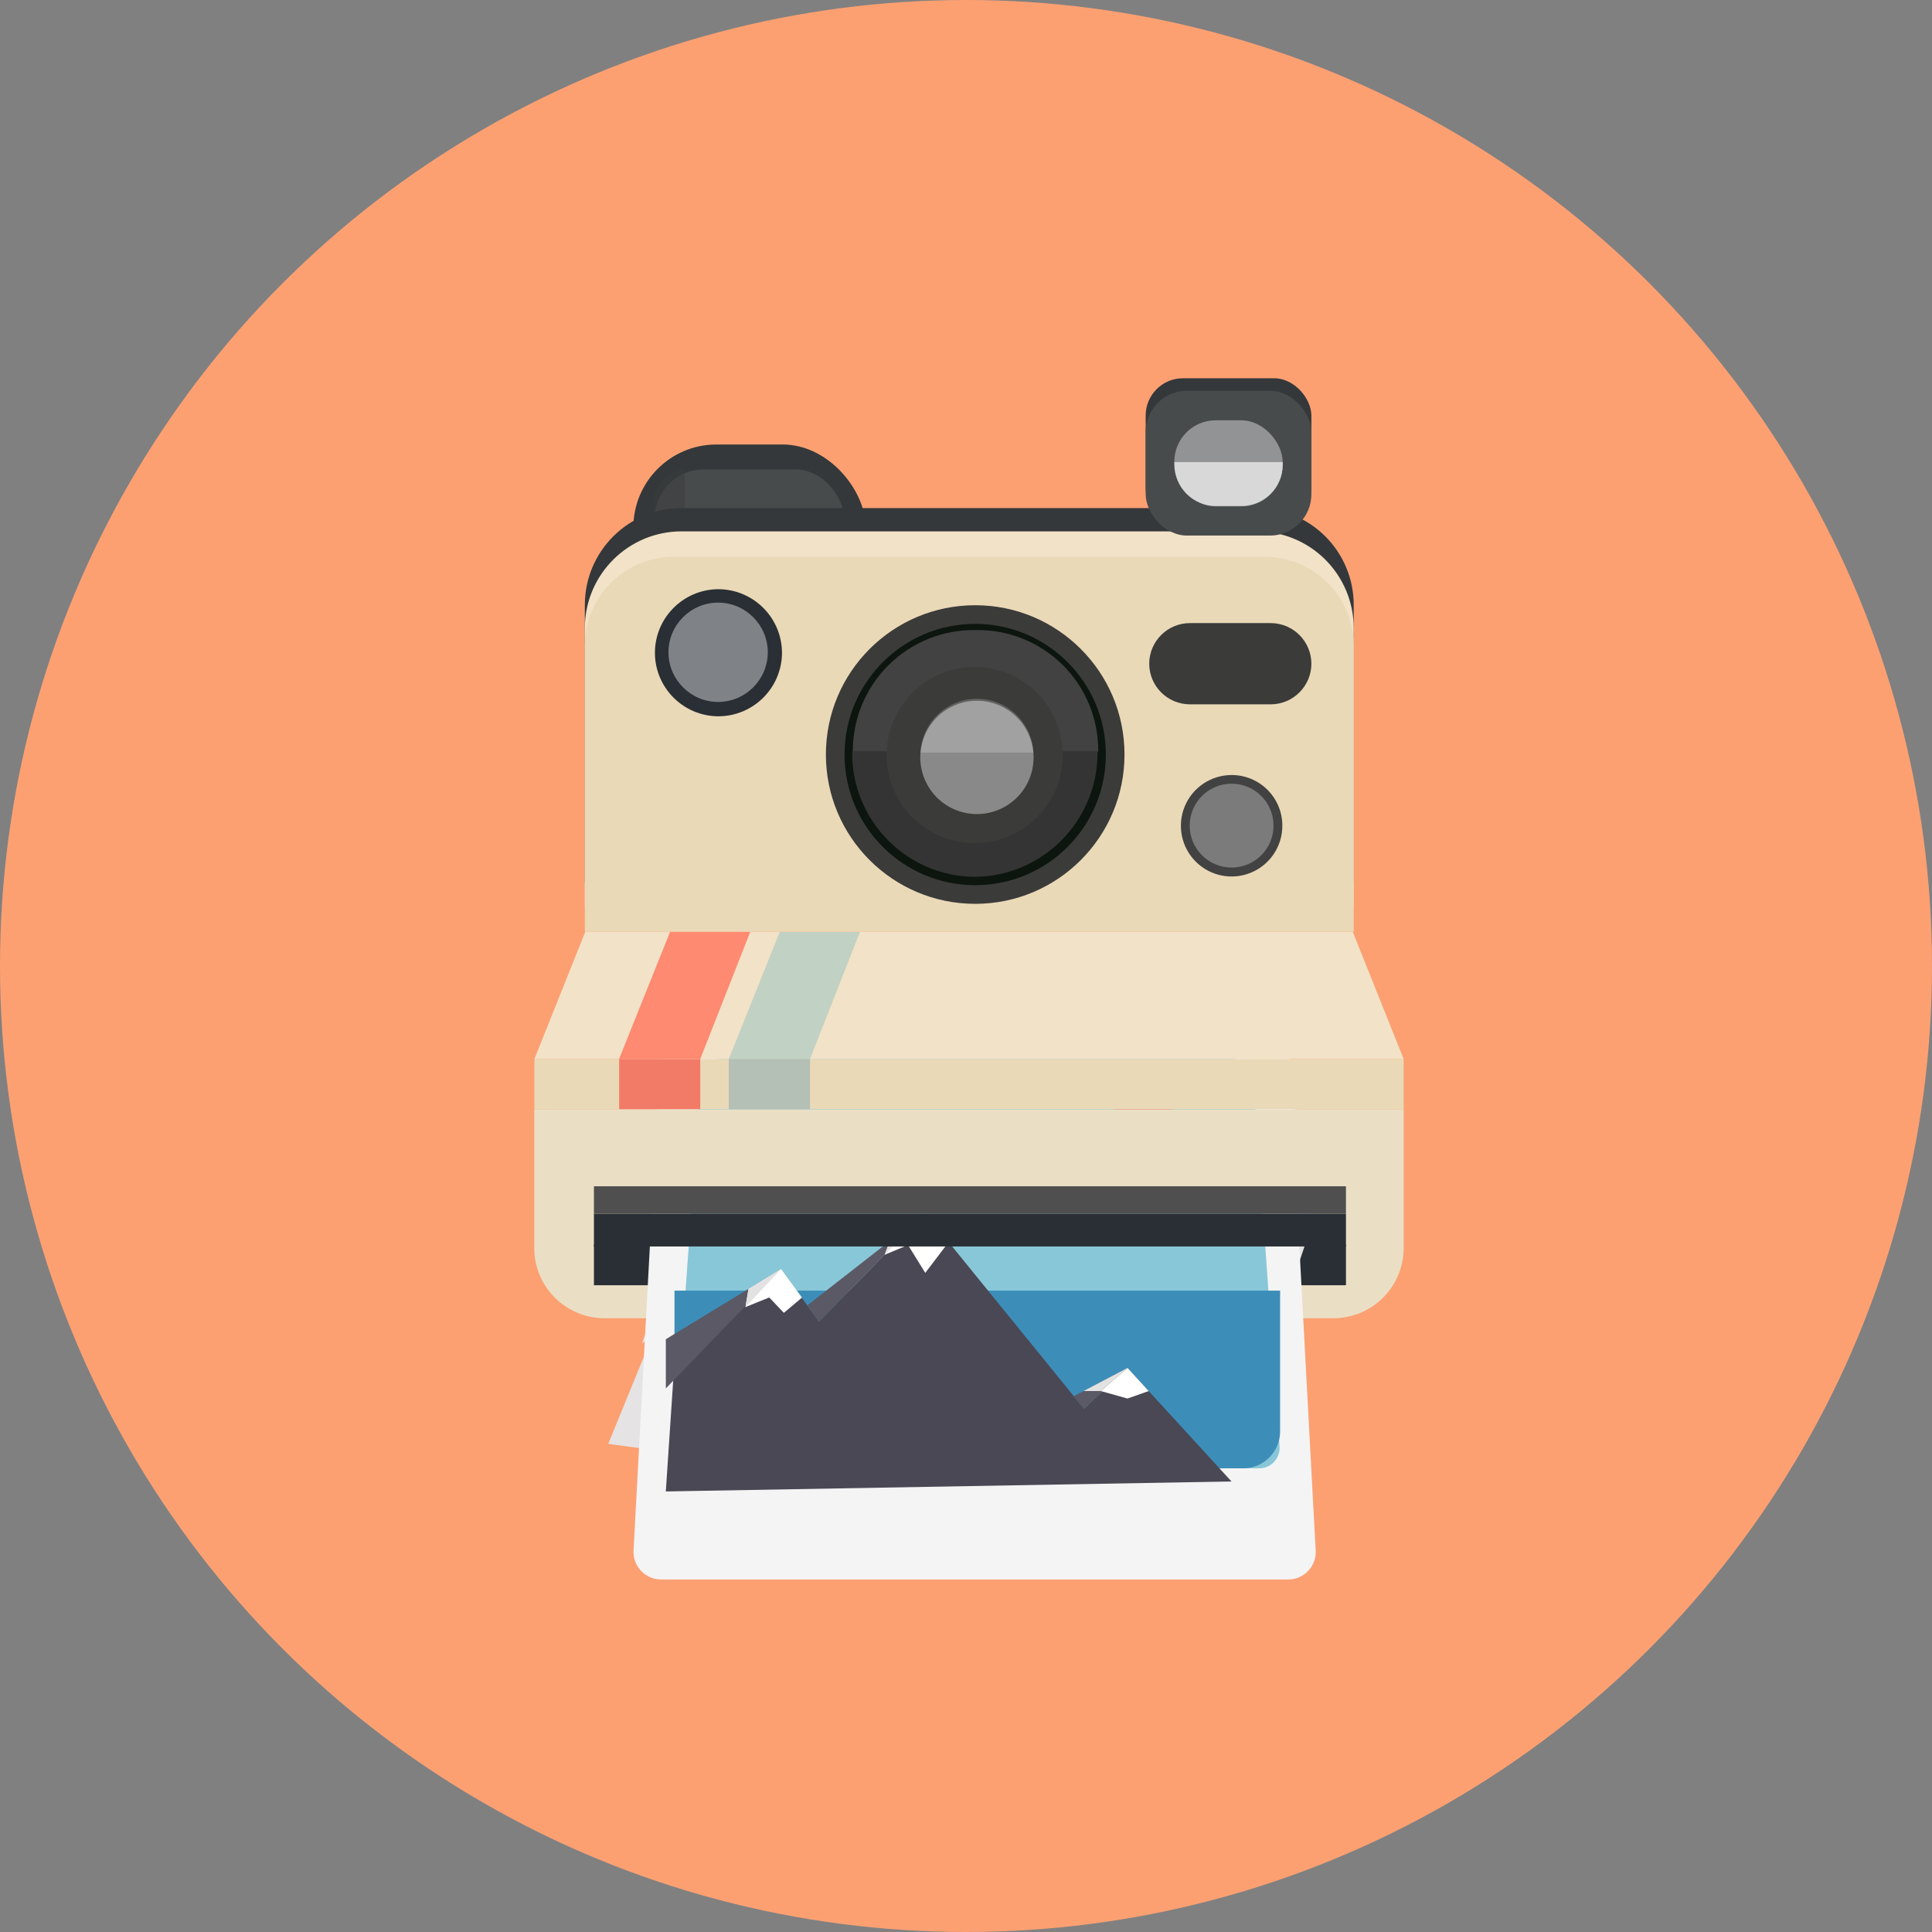 <?xml version="1.0" encoding="UTF-8"?>
<svg width="147px" height="147px" viewBox="0 0 147 147" version="1.1" xmlns="http://www.w3.org/2000/svg" xmlns:xlink="http://www.w3.org/1999/xlink">
    <rect x="0" y="0" width="147" height="147" fill="#808080" stroke="none"/>
    <!-- Generator: Sketch 53 (72520) - https://sketchapp.com -->
    <title>Group 5</title>
    <desc>Created with Sketch.</desc>
    <g id="Lingua-Attack-Landing-Page" stroke="none" stroke-width="1" fill="none" fill-rule="evenodd">
        <g id="LA-Landing---V4--methode" transform="translate(-88, -909)">
            <g id="Group-5" transform="translate(88, 909)">
                <circle id="Oval-Copy" fill="#FCA072" cx="73.5" cy="73.5" r="73.5"></circle>
                <g id="pv_1" transform="translate(40, 28.5)">
                    <path d="M0.66,55.9 L66.8,55.9 L66.8,66.45 C66.8,69.405 64.405,71.8 61.45,71.8 L6,71.8 C3.045,71.8 0.65,69.405 0.65,66.45 L0.65,55.9 L0.66,55.9 Z" id="Path" fill="#EADFC5" fill-rule="nonzero"></path>
                    <polyline id="Path" fill="#2A2F35" fill-rule="nonzero" points="62.41 66.21 62.41 69.29 5.19 69.29 5.19 66.21"></polyline>
                    <polygon id="Path" fill="#E5E3E3" fill-rule="nonzero" points="28.44 66.3 32.48 63.69 29.18 65.33"></polygon>
                    <polygon id="Path" fill="#E5E3E3" fill-rule="nonzero" points="41 78.3 41.05 78.88 43.62 77.47"></polygon>
                    <path d="M18.43,53.39 C19.18,51.17 22.43,49.77 23.71,50.28 L54.71,55.37" id="Path" fill="#E5E3E3" fill-rule="nonzero"></path>
                    <g id="Group" transform="translate(6, 50)" fill="#E5E3E3" fill-rule="nonzero">
                        <path d="M40.45,35.75 L7.45,30.66 C4.17,30.15 2.1,27.92 2.85,25.66 L10.38,3.35 C11.13,1.13 14.38,-0.27 17.7,0.24 L50.7,5.33 C53.98,5.84 56.05,8.07 55.3,10.28 L47.77,32.6 C47,34.85 43.74,36.25 40.45,35.75 Z" id="Path"></path>
                        <path d="M40.45,35.75 L7.45,30.66 C4.17,30.15 2.1,27.92 2.85,25.66 L5.93,16.51 L50.86,23.45 L47.77,32.6 C47,34.85 43.74,36.25 40.45,35.75 Z" id="Path"></path>
                        <path d="M39,10.86 C39.65,8.93 42.5,7.73 45.35,8.17 C48.2,8.61 50,10.53 49.35,12.46 C48.7,14.39 45.88,15.6 43,15.16 C40.12,14.72 38.38,12.8 39,10.86 Z" id="Path"></path>
                        <polygon id="Path" points="4.13 21.94 14.41 16.17 15.89 20.5 26.48 13.69 33.37 30.01 37.62 27.47 42.49 37.09 0.28 31.36"></polygon>
                        <polygon id="Path" points="26.48 13.69 15.44 19.17 15.89 20.5"></polygon>
                        <polygon id="Path" points="37.62 27.47 32.93 28.95 33.37 30.01"></polygon>
                        <polyline id="Path" points="2.86 23.7 14.41 16.17 4.86 19.78 4.09 20.06 2.79 23.9"></polyline>
                        <polygon id="Path" points="35.05 28.88 36.85 29.75 38.61 29.43 37.62 27.47"></polygon>
                    </g>
                    <polygon id="Path" fill="#E5E3E3" fill-rule="nonzero" points="17.48 67.28 16.8 68.59 18.81 68.15 19.51 69.45 21.23 68.53 20.41 66.17"></polygon>
                    <polygon id="Path" fill="#E5E3E3" fill-rule="nonzero" points="16.8 68.59 20.41 66.17 17.48 67.28"></polygon>
                    <polygon id="Path" fill="#E5E3E3" fill-rule="nonzero" points="29.18 65.33 28.44 66.3 30.42 65.84 30.99 68.11 33.5 66.1 32.48 63.69"></polygon>
                    <path d="M58,91.68 L10.31,91.68 C9.145,91.68 8.2,90.735 8.2,89.57 L10.2,52.28 C10.2,51.115 11.145,50.17 12.31,50.17 L56,50.17 C57.165,50.17 58.11,51.115 58.11,52.28 L60.11,89.57 C60.113,90.13 59.891,90.669 59.495,91.065 C59.099,91.461 58.56,91.683 58,91.68 Z" id="Path" fill="#F4F4F4" fill-rule="nonzero"></path>
                    <g id="Group" transform="translate(10, 52)">
                        <polygon id="Path" fill="#EFEFEF" fill-rule="nonzero" points="17.31 14.97 20.4 11.82 17.72 13.91"></polygon>
                        <polygon id="Path" fill="#EFEFEF" fill-rule="nonzero" points="33.51 24.78 33.75 25.34 35.79 23.58"></polygon>
                        <path d="M45.5,31.22 L3.21,31.22 C2.165,31.214 1.32,30.365 1.32,29.32 L3.32,1.96 C3.32,0.911 4.171,0.06 5.22,0.06 L43.46,0.06 C44.509,0.06 45.36,0.911 45.36,1.96 L47.36,29.32 C47.355,30.352 46.531,31.193 45.5,31.22 L45.5,31.22 Z" id="Path" fill="#E5E3E3" fill-rule="nonzero"></path>
                        <path d="M45.85,31.22 L2.85,31.22 C2.44,31.22 2.047,31.056 1.758,30.765 C1.468,30.474 1.307,30.08 1.31,29.67 L3.31,1.61 C3.31,0.754 4.004,0.06 4.86,0.06 L43.81,0.06 C44.666,0.06 45.36,0.754 45.36,1.61 L47.36,29.67 C47.36,30.511 46.69,31.198 45.85,31.22 L45.85,31.22 Z" id="Path" fill="#88C7D8" fill-rule="nonzero"></path>
                        <path d="M1.32,17.7 L47.4,17.7 L47.4,28.41 C47.4,29.962 46.142,31.22 44.59,31.22 L4.13,31.22 C2.578,31.22 1.32,29.962 1.32,28.41 L1.32,17.7 Z" id="Path" fill="#3C8EB9" fill-rule="nonzero"></path>
                        <path d="M31.7,7.17 C31.7,5.17 34.08,3.59 37.01,3.59 C39.94,3.59 42.31,5.19 42.31,7.17 C42.31,9.15 39.93,10.76 37.01,10.76 C34.09,10.76 31.7,9.15 31.7,7.17 Z" id="Path" fill="#EA7B6C" fill-rule="nonzero"></path>
                        <polygon id="Path" fill="#4A4854" fill-rule="nonzero" points="1.31 23.22 9.44 16.05 12.31 20.06 20.4 11.82 32.48 26.69 35.79 23.58 43.7 32.22 0.66 32.98"></polygon>
                        <polygon id="Path" fill="#5B5966" fill-rule="nonzero" points="20.4 11.82 11.43 18.82 12.31 20.06"></polygon>
                        <polygon id="Path" fill="#5B5966" fill-rule="nonzero" points="35.79 23.58 31.7 25.73 32.48 26.69"></polygon>
                        <polyline id="Path" fill="#5B5966" fill-rule="nonzero" points="0.66 25.14 9.44 16.05 1.31 21 0.66 21.4 0.66 25.34"></polyline>
                        <polygon id="Path" fill="#FFFFFF" fill-rule="nonzero" points="33.75 25.34 35.79 25.91 37.4 25.34 35.79 23.58"></polygon>
                        <polygon id="Path" fill="#FFFFFF" fill-rule="nonzero" points="6.95 17.57 6.72 18.95 8.53 18.22 9.64 19.39 11.02 18.23 9.44 16.05"></polygon>
                        <polygon id="Path" fill="#E2E2E2" fill-rule="nonzero" points="6.72 18.95 9.44 16.05 6.95 17.57"></polygon>
                        <polygon id="Path" fill="#FFFFFF" fill-rule="nonzero" points="17.72 13.91 17.31 14.97 19.09 14.23 20.4 16.35 22.18 14.01 20.4 11.82"></polygon>
                        <path d="M44.62,31.22 L4.09,31.22 C3.354,31.22 2.648,30.927 2.128,30.405 C1.608,29.884 1.317,29.176 1.32,28.44 L3.32,2.84 C3.32,1.305 4.565,0.06 6.1,0.06 L42.58,0.06 C44.115,0.06 45.36,1.305 45.36,2.84 L47.36,28.44 C47.36,29.96 46.14,31.198 44.62,31.22 L44.62,31.22 Z" id="Path"></path>
                    </g>
                    <polygon id="Path" fill="#E2E2E2" fill-rule="nonzero" points="43.75 77.34 42.44 77.34 45.79 75.58"></polygon>
                    <polygon id="Path" fill="#E2E2E2" fill-rule="nonzero" points="27.31 66.97 30.4 63.82 27.72 65.91"></polygon>
                    <rect id="Rectangle" fill="#2A2F35" fill-rule="nonzero" x="5.19" y="63.85" width="57.22" height="2.49"></rect>
                    <rect id="Rectangle" fill="#4F4F4F" fill-rule="nonzero" x="5.19" y="61.43" width="57.22" height="2.42"></rect>
                    <rect id="Rectangle" fill="#EAD9B7" fill-rule="nonzero" x="0.66" y="52.08" width="66.14" height="3.82"></rect>
                    <polygon id="Path" fill="#F2E2C7" fill-rule="nonzero" points="62.92 42.38 4.54 42.38 0.66 52.08 66.8 52.08"></polygon>
                    <rect id="Rectangle" fill="#34383A" fill-rule="nonzero" x="8.19" y="5.32" width="17.68" height="16.1" rx="6.32"></rect>
                    <rect id="Rectangle" fill="#484B4C" fill-rule="nonzero" x="9.84" y="7.22" width="14.36" height="13.46" rx="3.67"></rect>
                    <path d="M12.1,7.23 C10.831,7.269 9.802,8.272 9.73,9.54 L9.73,18.35 C9.802,19.62 10.829,20.625 12.1,20.67 L12.1,7.23 Z" id="Path" fill="#3A3D3D" fill-rule="nonzero" opacity="0.5"></path>
                    <path d="M11.86,10.16 L55.61,10.16 C57.565,10.152 59.444,10.923 60.83,12.302 C62.217,13.68 62.997,15.555 63,17.51 L63,38.67 L4.5,38.67 L4.5,17.51 C4.506,13.449 7.799,10.16 11.86,10.16 Z" id="Path" fill="#34383A" fill-rule="nonzero"></path>
                    <path d="M11.86,11.93 L55.61,11.93 C57.565,11.922 59.444,12.693 60.83,14.072 C62.217,15.45 62.997,17.325 63,19.28 L63,40.44 L4.5,40.44 L4.5,19.28 C4.506,15.219 7.799,11.93 11.86,11.93 Z" id="Path" fill="#F2E2C7" fill-rule="nonzero"></path>
                    <path d="M11.26,13.87 L56.2,13.87 C58,13.859 59.73,14.567 61.006,15.836 C62.282,17.105 63,18.83 63,20.63 L63,42.38 L4.5,42.38 L4.5,20.63 C4.5,16.897 7.527,13.87 11.26,13.87 L11.26,13.87 Z" id="Path" fill="#EAD9B7" fill-rule="nonzero"></path>
                    <circle id="Oval" fill="#3B3B3A" fill-rule="nonzero" cx="34.2" cy="28.91" r="11.36"></circle>
                    <circle id="Oval" fill="#0C150E" fill-rule="nonzero" cx="34.2" cy="28.91" r="9.94"></circle>
                    <path d="M34.25,19.44 C34.25,19.44 34.25,19.44 34.25,19.44 C31.769,19.394 29.376,20.353 27.613,22.099 C25.85,23.845 24.868,26.229 24.89,28.71 L43.56,28.71 C43.593,26.235 42.621,23.851 40.867,22.105 C39.113,20.358 36.725,19.396 34.25,19.44 Z" id="Path" fill="#424242" fill-rule="nonzero"></path>
                    <path d="M43.56,28.66 L24.84,28.66 L24.84,28.8 C24.834,33.981 29.019,38.192 34.2,38.22 L34.2,38.22 C39.367,38.149 43.516,33.937 43.51,28.77 L43.56,28.66 Z" id="Path" fill="#343435" fill-rule="nonzero"></path>
                    <circle id="Oval" fill="#3B3B3A" fill-rule="nonzero" cx="34.16" cy="28.95" r="6.7"></circle>
                    <circle id="Oval" fill="#FFFFFF" fill-rule="nonzero" opacity="0.4" transform="translate(34.332, 29.129) rotate(-76.72) translate(-34.332, -29.129) " cx="34.332" cy="29.129" r="4.31"></circle>
                    <path d="M38.63,28.76 C38.519,26.468 36.629,24.667 34.335,24.667 C32.041,24.667 30.151,26.468 30.04,28.76 L38.63,28.76 Z" id="Path" fill="#FFFFFF" fill-rule="nonzero" opacity="0.2"></path>
                    <path d="M14.66,26 L14.66,26 C11.995,25.994 9.836,23.835 9.83,21.17 L9.83,21.17 C9.835,18.503 11.993,16.341 14.66,16.33 L14.66,16.33 C17.329,16.341 19.489,18.501 19.5,21.17 L19.5,21.17 C19.489,23.837 17.327,25.995 14.66,26 L14.66,26 Z" id="Path" fill="#2A2F35" fill-rule="nonzero"></path>
                    <path d="M14.64,24.91 L14.64,24.91 C12.555,24.905 10.865,23.215 10.86,21.13 L10.86,21.13 C10.865,19.045 12.555,17.355 14.64,17.35 L14.64,17.35 C16.725,17.355 18.415,19.045 18.42,21.13 L18.42,21.13 C18.415,23.215 16.725,24.905 14.64,24.91 Z" id="Path" fill="#FFFFFF" fill-rule="nonzero" opacity="0.4"></path>
                    <path d="M57.57,34.32 C57.574,35.882 56.636,37.293 55.194,37.893 C53.752,38.494 52.09,38.166 50.984,37.063 C49.878,35.96 49.546,34.299 50.143,32.855 C50.74,31.412 52.148,30.47 53.71,30.47 C54.733,30.467 55.715,30.872 56.439,31.594 C57.163,32.316 57.57,33.297 57.57,34.32 L57.57,34.32 Z" id="Path" fill="#424242" fill-rule="nonzero"></path>
                    <path d="M56.9,34.32 C56.9,36.082 55.472,37.51 53.71,37.51 C51.948,37.51 50.52,36.082 50.52,34.32 C50.52,32.558 51.948,31.13 53.71,31.13 C55.472,31.13 56.9,32.558 56.9,34.32 L56.9,34.32 Z" id="Path" fill="#D2D1D3" fill-rule="nonzero" opacity="0.4"></path>
                    <rect id="Rectangle" fill="#34383A" fill-rule="nonzero" x="47.17" y="0.28" width="12.61" height="11.15" rx="2.84"></rect>
                    <rect id="Rectangle" fill="#484B4C" fill-rule="nonzero" x="47.17" y="1.23" width="12.61" height="11.02" rx="3.15"></rect>
                    <rect id="Rectangle" fill="#FFFFFF" fill-rule="nonzero" opacity="0.4" x="49.35" y="3.48" width="8.24" height="6.55" rx="3.15"></rect>
                    <path d="M49.35,6.66 L57.6,6.66 L57.6,6.88 C57.584,8.612 56.172,10.006 54.44,10 L52.51,10 C50.77,10 49.36,8.59 49.36,6.85 L49.36,6.63 L49.35,6.66 Z" id="Path" fill="#D8D8D8" fill-rule="nonzero"></path>
                    <path d="M56.69,25.09 L50.53,25.09 C48.826,25.085 47.445,23.704 47.44,22 L47.44,22 C47.445,20.296 48.826,18.915 50.53,18.91 L56.69,18.91 C58.394,18.915 59.775,20.296 59.78,22 L59.78,22 C59.775,23.704 58.394,25.085 56.69,25.09 Z" id="Path" fill="#3B3B3A" fill-rule="nonzero"></path>
                    <rect id="Rectangle" fill="#F27B68" fill-rule="nonzero" x="7.11" y="52.08" width="6.17" height="3.82"></rect>
                    <polygon id="Path" fill="#FE8A71" fill-rule="nonzero" points="13.28 52.08 7.1 52.08 10.98 42.41 17.08 42.41"></polygon>
                    <polygon id="Path" fill="#C1D1C3" fill-rule="nonzero" points="21.63 52.08 15.45 52.08 19.33 42.41 25.43 42.41"></polygon>
                    <rect id="Rectangle" fill="#B4BFB5" fill-rule="nonzero" x="15.45" y="52.08" width="6.18" height="3.82"></rect>
                    <rect id="Rectangle" fill="#EADFC5" fill-rule="nonzero" x="2.26" y="55.92" width="63.36" height="5.84"></rect>
                </g>
            </g>
        </g>
    </g>
</svg>